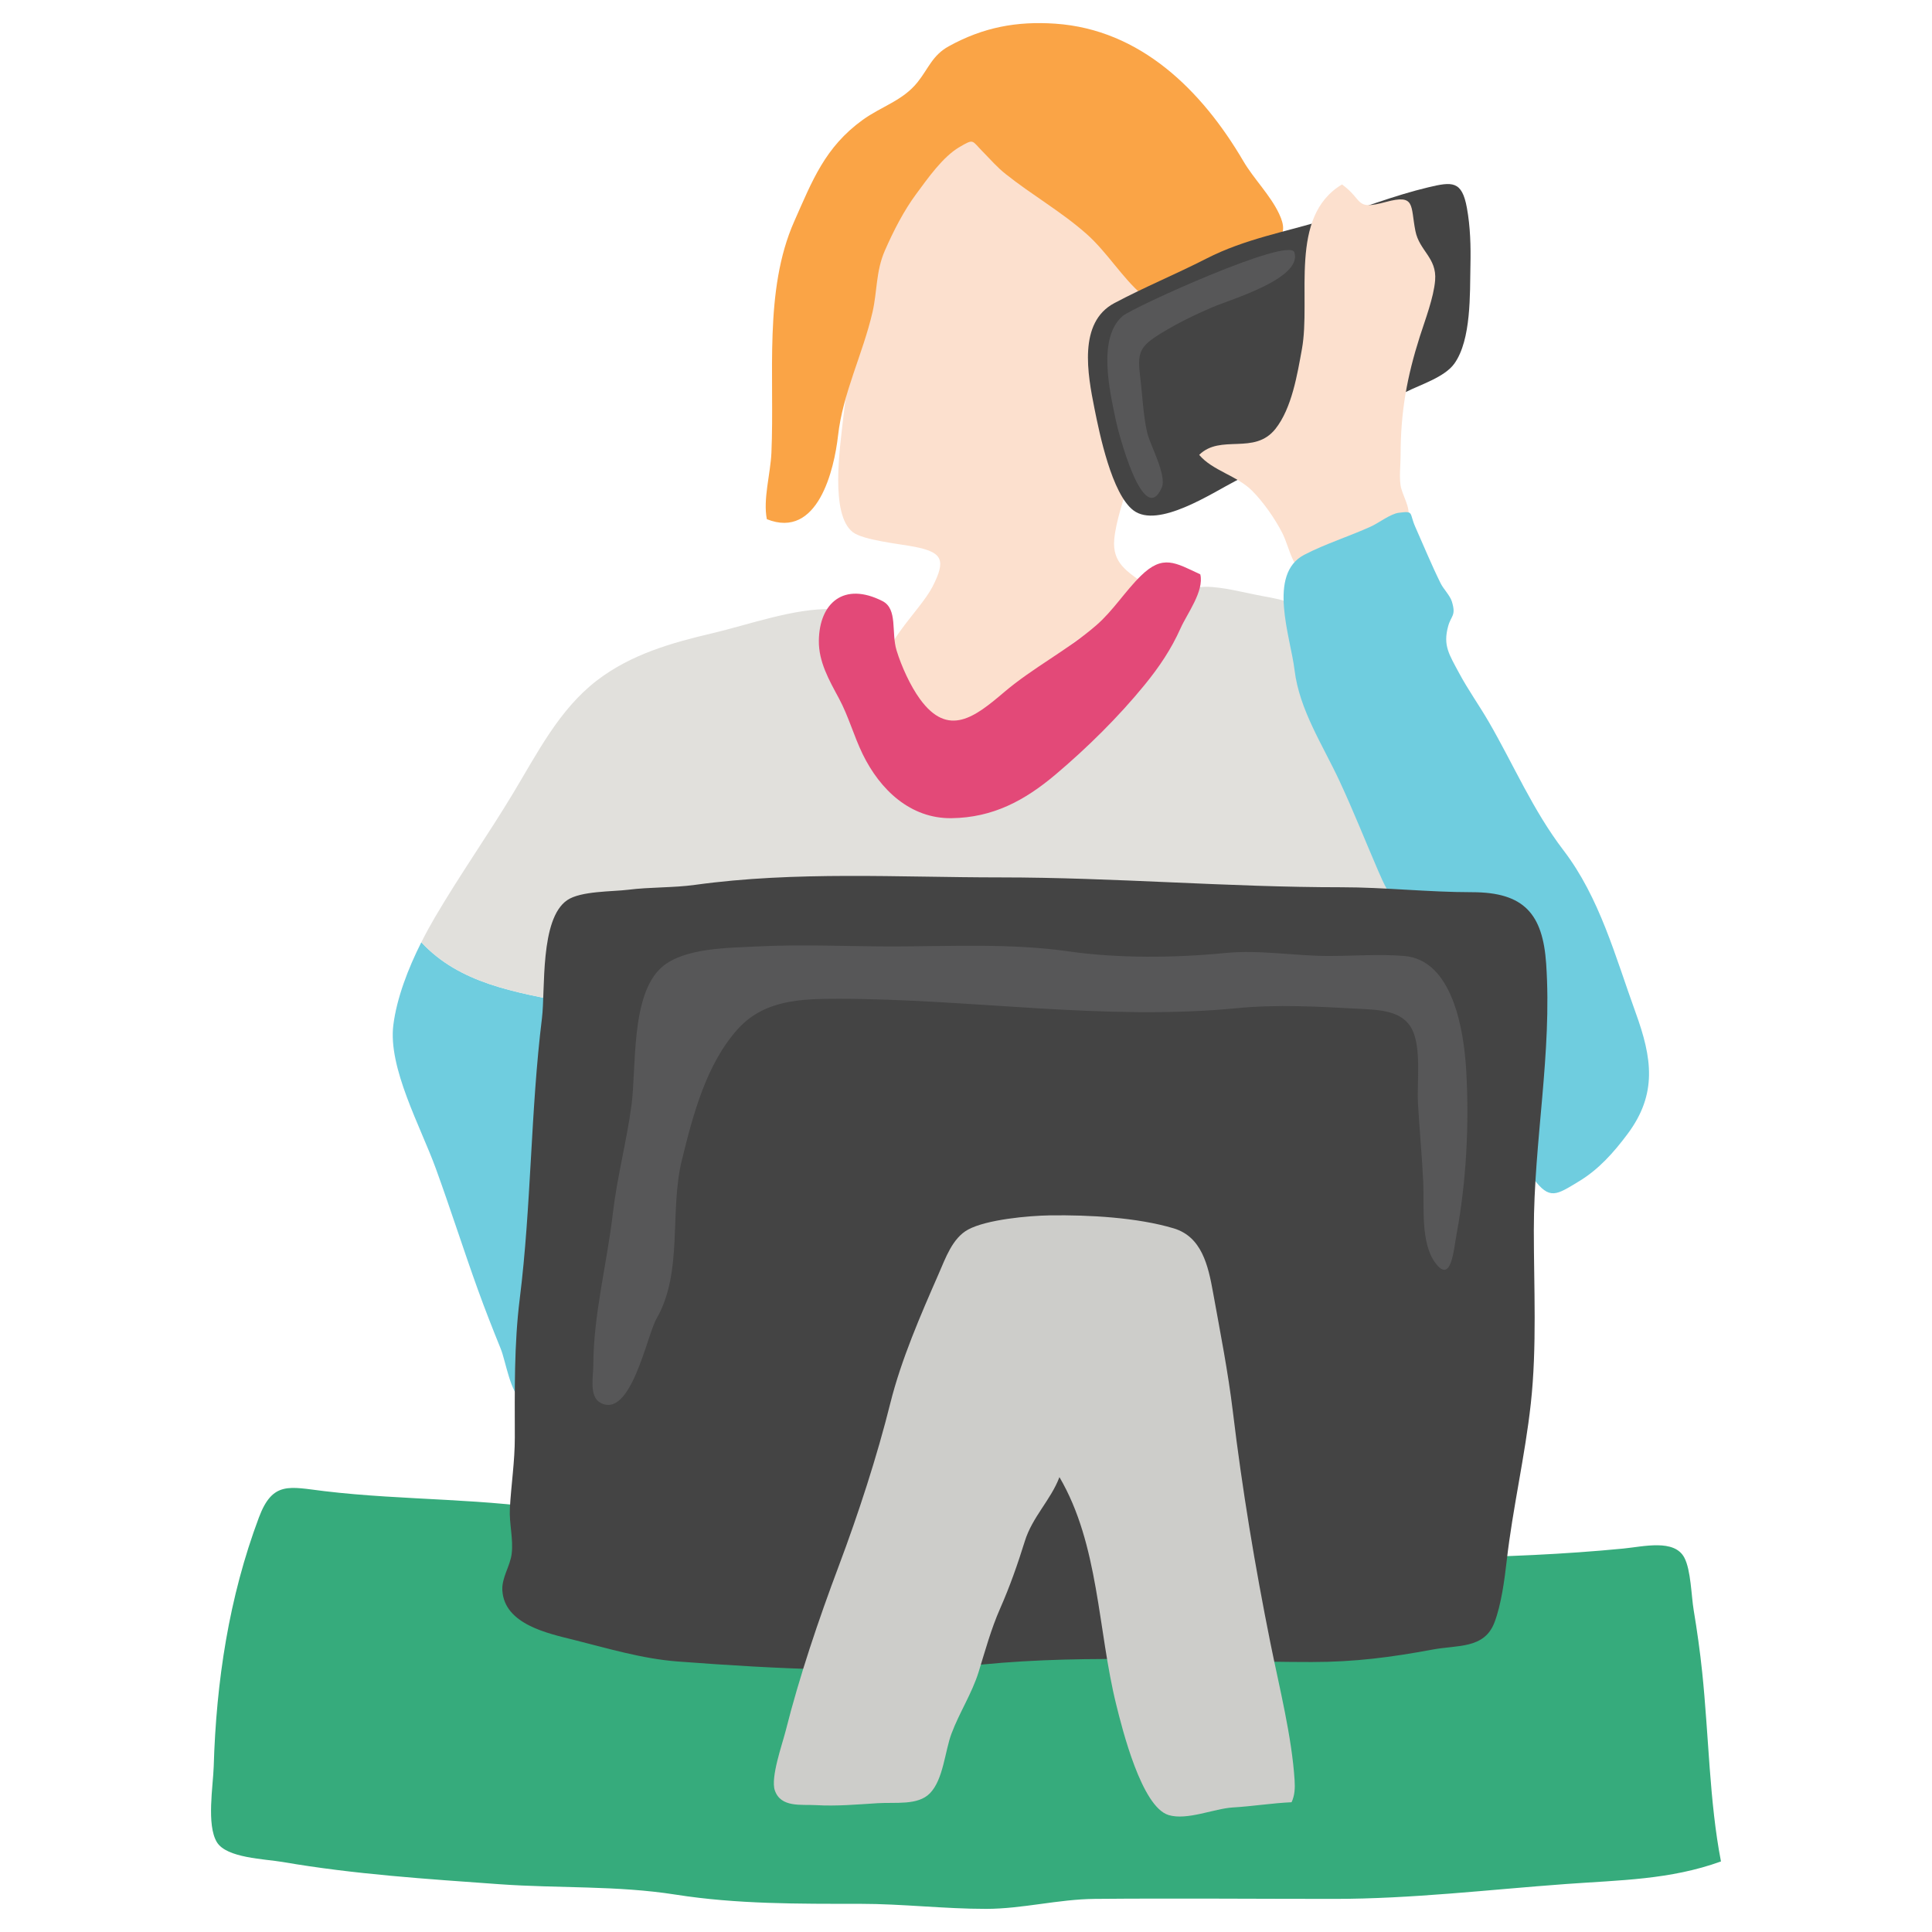 <?xml version="1.0" encoding="utf-8"?>
<!-- Generator: Adobe Illustrator 15.0.0, SVG Export Plug-In  -->
<!DOCTYPE svg PUBLIC "-//W3C//DTD SVG 1.1//EN" "http://www.w3.org/Graphics/SVG/1.1/DTD/svg11.dtd">
<svg version="1.1"
	 xmlns="http://www.w3.org/2000/svg" xmlns:xlink="http://www.w3.org/1999/xlink" xmlns:a="http://ns.adobe.com/AdobeSVGViewerExtensions/3.0/"
	 x="0px" y="0px" width="250px" height="250px" viewBox="-27.308 -2.991 250 250"
	 overflow="visible" enable-background="new -27.308 -2.991 250 250" xml:space="preserve">
<defs>
</defs>
<path fill="#36AB7C" d="M0.347,225.579c0.326-11.004,1.967-21.867,5.848-32.211c1.784-4.758,3.961-3.945,8.47-3.406
	c10.417,1.248,20.994,0.863,31.347,2.707c5.564,0.99,11.325,1.234,16.912,2.086c4.99,0.76,9.931,0.838,14.942,1.355
	c4.516,0.469,9.24,0.436,13.78,1.197c5.784,0.969,11.76,0.039,17.576,0.414c9.031,0.586,17.904,0.943,27.003,0.943
	c15.485,0,31.157,0.225,46.515-1.271c2.625-0.256,6.613-1.275,7.905,1.178c0.854,1.625,0.898,4.936,1.207,6.779
	c0.442,2.656,0.825,5.381,1.104,8.062c0.841,8.023,0.93,16.766,2.428,24.467c-6.586,2.379-13.033,2.408-20.049,2.92
	c-10.006,0.73-19.98,1.926-30.021,1.926c-10.326,0-20.654-0.092-30.978,0c-4.722,0.045-9.331,1.287-14.039,1.291
	c-5.424,0.004-10.843-0.654-16.298-0.654c-7.999,0-15.971,0.053-23.871-1.189c-7.617-1.199-15.142-0.797-22.812-1.348
	c-9.438-0.68-18.801-1.281-28.041-2.875c-2.322-0.4-7.268-0.496-8.521-2.568C-0.605,233.134,0.271,228.099,0.347,225.579z"/>
<path fill="#6FCDDF" d="M27.211,118.937c-1.719,3.416-3.172,7.205-3.619,10.691c-0.711,5.541,3.532,13.184,5.5,18.6
	c1.891,5.199,3.577,10.504,5.428,15.635c0.921,2.559,1.914,5.084,2.96,7.664c0.664,1.631,1.234,5.723,2.776,6.701
	c3.018,1.914,2.245-7.412,2.245-9.25c0-7.168,2.15-13.754,2.571-20.84c0.425-7.146,0.979-14.258,1.502-21.328
	C39.299,125.399,32.177,124.28,27.211,118.937z"/>
<path fill="#E1E0DC" d="M152.404,109.585c-0.567-2.596-2.298-4.959-3.335-7.344c-2.29-5.252-4.536-10.537-6.237-15.963
	c-0.867-2.766-0.718-5.117-1.037-7.982c-0.367-3.305-2.746-3.598-5.746-4.158c-2.289-0.426-5.227-1.225-7.413-1.199
	c-3.004,0.035-3.817,2.42-5.421,4.719c-2.135,3.068-4.153,6.334-7.209,8.549c-3.407,2.469-7.543,3.982-10.95,6.441
	c-4.325,3.121-9.76,9.201-14.585,3.139c-2.718-3.418-3.157-7.811-4.086-11.924c-0.733-3.256-2.039-7.889-6.087-8.029
	c-4.732-0.162-10.822,2.035-15.445,3.119c-5.168,1.211-10.489,2.701-14.938,6.121c-4.878,3.756-7.699,9.398-10.847,14.615
	c-3.304,5.479-6.863,10.512-10.064,15.963c-0.608,1.037-1.214,2.141-1.791,3.285c4.965,5.344,12.087,6.463,19.362,7.873
	c0.134-1.797,0.273-3.607,0.398-5.396c0.237-3.424-0.966-6.561,2.866-7.686c5.808-1.703,12.021-0.949,17.964-0.949
	c10.59,0,21.345-0.521,31.921-0.008c10.04,0.488,20.172-0.875,30.189-0.312c5.848,0.326,11.837,0.32,17.631,0.32
	C150.845,112.778,153.253,113.474,152.404,109.585z"/>
<path fill="#FCE0CE" d="M88.467,24.421c-1.704,3.49-2.846,7.396-3.745,11.162c-1.265,5.305-2.39,10.576-2.96,15.885
	c-0.369,3.447-1.672,12.082,1.27,14.393c1.346,1.057,6.19,1.543,7.997,1.9c3.604,0.711,4.122,1.682,2.323,5.178
	c-1.648,3.205-7.21,7.945-6.161,11.434c1.16,3.869,6.297,8.961,10.536,8.219c5.988-1.049,8.554-7.625,12.533-11.332
	c3.135-2.924,8.641-4.701,10.503-8.709c-2.197-1.578-4.172-2.695-3.886-5.764c0.215-2.338,1.261-5.283,1.923-7.645
	c0.64-2.285,1.484-4.684,1.623-7.01c0.192-3.318,0.416-4.502,1.826-7.438c6.101-12.707-7.439-21.99-17.187-27.381
	c-1.956-1.082-4.646-3.066-6.949-3.215C93.39,13.8,90.117,21.046,88.467,24.421z"/>
<path fill="#FAA446" d="M84.318,12.526c-4.891,3.541-6.519,7.877-8.844,13.109c-3.983,8.959-2.526,20.023-2.962,29.99
	c-0.119,2.67-1.102,5.992-0.59,8.566c6.615,2.656,8.721-6.465,9.21-10.801c0.624-5.545,3.208-10.561,4.46-15.98
	c0.617-2.664,0.429-5.293,1.596-7.965c1.102-2.516,2.437-5.145,4.08-7.361c1.453-1.959,3.418-4.789,5.58-6.047
	c1.925-1.121,1.551-0.873,3.051,0.637c0.997,1.006,1.767,1.936,2.938,2.865c3.428,2.73,7.215,4.871,10.463,7.752
	c2.638,2.338,4.618,5.666,7.176,7.855c4.936-1.482,10.051-3.279,14.616-5.627c2.66-1.373,4.614-1.678,3.111-4.854
	c-1.14-2.416-3.277-4.512-4.621-6.803c-5.39-9.197-13.341-17.039-24.352-17.791c-4.94-0.334-9.286,0.449-13.776,2.93
	c-2.101,1.162-2.59,2.824-4.015,4.623C89.536,10.032,86.73,10.778,84.318,12.526z"/>
<path fill="#444444" d="M144.365,25.384c-5.298,1.645-10.512,2.5-15.581,5.094c-3.966,2.027-7.959,3.662-11.897,5.754
	c-4.713,2.504-3.461,9.191-2.566,13.668c0.644,3.203,2.232,11.021,5.031,13.148c3.187,2.424,10.232-2.275,13.257-3.828
	c4.963-2.557,9.875-5.02,14.614-7.51c2.445-1.285,4.998-2.771,7.417-3.992c1.82-0.922,4.985-1.898,6.242-3.656
	c2.218-3.1,2.003-9.092,2.083-12.686c0.056-2.496-0.009-5.021-0.46-7.484c-0.645-3.52-1.9-3.381-4.997-2.643
	C153.075,22.302,148.745,24.024,144.365,25.384z"/>
<path fill="#FCE0CE" d="M149.784,68.079c-1.757,1.15-4.896,4.072-7.151,3.701c-2.646-0.434-3.012-3.836-4.002-5.781
	c-0.938-1.85-2.461-4.027-3.923-5.494c-1.94-1.949-5.142-2.602-6.841-4.637c2.79-2.738,7.122,0.082,9.865-3.361
	c2.126-2.674,2.837-7.086,3.425-10.307c1.219-6.676-1.777-17.156,5.193-21.326c2.87,2.104,1.587,3.373,5.678,2.268
	c3.859-1.041,3.161,0.432,3.816,3.75c0.512,2.588,2.788,3.465,2.553,6.387c-0.181,2.229-1.285,5.104-1.979,7.271
	c-1.654,5.197-2.49,9.697-2.49,15.396c0,1.232-0.179,2.613-0.009,3.832c0.179,1.266,1.323,2.855,0.99,4.158
	C154.483,65.614,151.242,67.126,149.784,68.079z"/>
<path fill="#E34978" d="M84.318,94.587c-1.158-2.379-1.806-4.855-3.067-7.207c-1.268-2.354-2.64-4.734-2.6-7.488
	c0.069-4.838,3.217-7.65,8.229-5.105c2.012,1.023,1.113,4.062,1.827,6.383c0.632,2.062,1.777,4.58,3.034,6.307
	c3.657,5.023,7.114,2.305,10.856-0.877c3.778-3.221,8.28-5.479,11.98-8.701c2.161-1.883,3.727-4.408,5.747-6.385
	c2.861-2.795,4.436-1.695,7.686-0.184c0.52,2.168-1.721,5.105-2.55,6.969c-1.205,2.701-2.752,5.004-4.675,7.359
	c-3.378,4.137-7.431,8.133-11.493,11.564c-4.028,3.4-8.124,5.586-13.471,5.66C90.52,102.952,86.576,99.228,84.318,94.587z"/>
<path fill="#6FCDDF" d="M146.033,98.091c-2.187-4.699-5.204-9.23-5.826-14.375c-0.519-4.307-3.561-12.422,1.271-14.926
	c2.729-1.416,5.806-2.375,8.62-3.654c0.997-0.453,2.521-1.635,3.59-1.773c2.021-0.264,1.328,0,2.15,1.844
	c1.082,2.434,2.093,4.898,3.271,7.281c0.383,0.771,1.212,1.568,1.456,2.361c0.572,1.877-0.099,1.773-0.487,3.209
	c-0.673,2.475,0.116,3.609,1.426,6.055c1.176,2.195,2.591,4.158,3.841,6.316c3.25,5.613,5.698,11.422,9.657,16.604
	c4.704,6.15,6.702,13.738,9.338,21.002c2.135,5.881,2.837,10.514-1.044,15.713c-1.804,2.416-3.756,4.605-6.309,6.139
	c-2.884,1.732-3.763,2.477-5.889-0.391c-3.947-5.328-3.177-9.09-2.481-15.326c0.519-4.66,2.218-12.867-0.72-16.922
	c-2.105-2.906-7.257-1.318-10.216-1.447c-3.884-0.168-5.276-2.932-6.627-6.051C149.395,105.913,147.817,101.921,146.033,98.091z"/>
<path fill="#444444" d="M46.96,209.21c-3.346-0.836-8.993-1.998-9.264-6.396c-0.101-1.654,1.003-3.125,1.205-4.732
	c0.242-1.93-0.34-3.947-0.232-5.896c0.166-3.068,0.644-6.061,0.64-9.164c-0.009-6.059-0.099-12.062,0.639-17.961
	c1.502-12.023,1.395-24.305,2.873-36.299c0.454-3.689-0.292-12.84,3.264-15.271c1.755-1.201,5.828-1.092,7.891-1.348
	c2.837-0.359,5.81-0.242,8.638-0.631c13.049-1.803,26.314-0.967,39.523-0.967c14.785,0,29.396,1.275,44.127,1.275
	c5.631,0,11.18,0.639,16.92,0.639c6.736,0,9.144,2.83,9.582,9.26c0.784,11.531-1.597,22.932-1.597,34.48
	c0,7.385,0.416,15.107-0.391,22.432c-0.749,6.814-2.329,13.457-3.114,20.299c-0.286,2.496-0.704,5.703-1.596,8.037
	c-1.311,3.43-4.767,2.889-8.004,3.494c-5.298,0.99-10.033,1.613-15.631,1.613c-14.213,0-28.453-1.078-42.783,0.336
	c-12.797,1.264-26.411,0.564-39.27-0.406C55.761,211.653,51.277,210.29,46.96,209.21z"/>
<path fill="#CDCDCA" d="M78.258,230.591c-1.862-0.111-4.532,0.361-5.305-1.91c-0.57-1.664,0.966-5.967,1.395-7.668
	c1.806-7.148,4.259-14.383,6.863-21.32c2.557-6.807,4.954-14.156,6.697-21.143c1.399-5.611,3.928-11.414,6.233-16.674
	c0.903-2.061,1.789-4.658,3.825-5.762c2.39-1.297,7.805-1.799,10.63-1.838c5.06-0.066,11.238,0.27,15.957,1.676
	c3.64,1.082,4.476,4.789,5.106,8.295c0.93,5.154,1.942,10.248,2.566,15.43c1.207,10.041,2.866,20.02,4.857,29.93
	c1.165,5.785,2.776,12.117,3.132,17.775c0.063,1.016,0.022,1.953-0.393,2.836c-2.509,0.111-5.004,0.521-7.605,0.676
	c-2.419,0.143-5.918,1.709-8.31,0.982c-3.499-1.062-5.993-11.137-6.776-14.297c-2.4-9.688-2.215-20.682-7.346-29.432
	c-1.111,2.947-3.505,5.152-4.476,8.281c-0.926,2.971-1.927,5.838-3.186,8.691c-1.188,2.695-1.934,5.453-2.792,8.23
	c-0.868,2.791-2.478,5.232-3.512,7.982c-0.861,2.283-1.047,5.955-2.806,7.74c-1.565,1.584-4.397,1.123-6.773,1.271
	C83.67,230.503,80.918,230.751,78.258,230.591z"/>
<path fill="#575758" d="M60.919,147.161c-1.627,6.668,0.199,14.451-3.28,20.496c-1.252,2.184-3.309,13.043-7.274,10.859
	c-1.466-0.809-0.898-3.428-0.898-4.811c0-6.514,1.775-13.219,2.528-19.693c0.55-4.717,1.789-9.326,2.412-14
	c0.648-4.871-0.125-14.289,3.917-17.848c2.891-2.545,8.75-2.494,12.374-2.684c5.917-0.307,11.927,0.014,17.849-0.002
	c7.393-0.02,15.093-0.412,22.381,0.633c6.496,0.93,13.809,0.854,20.329,0.215c4.484-0.438,8.849,0.385,13.378,0.385
	c3.217,0,6.559-0.264,9.765,0c6.241,0.514,7.713,9.527,8.017,14.768c0.407,7.082,0.018,14.406-1.247,21.248
	c-0.383,2.061-0.688,6.504-2.764,3.678c-1.925-2.623-1.399-7.273-1.547-10.395c-0.156-3.406-0.492-6.787-0.682-10.221
	c-0.154-2.766,0.479-7.154-0.78-9.609c-1.241-2.418-4.207-2.492-6.816-2.633c-5.269-0.281-10.549-0.594-15.805-0.082
	c-17.158,1.668-34.51-1.215-51.619-1.215c-4.809,0-9.588,0.135-13.004,3.93C64.091,134.692,62.356,141.276,60.919,147.161z"/>
<path fill="#575758" d="M118.01,37.868c-3.373,2.82-1.701,9.807-0.914,13.605c0.243,1.18,3.527,14.049,5.929,8.633
	c0.69-1.561-1.521-5.541-1.878-7.078c-0.528-2.252-0.604-4.734-0.899-7.1c-0.415-3.314-0.163-4.057,2.762-5.84
	c2.112-1.287,4.24-2.322,6.529-3.309c2.433-1.045,11.677-3.715,10.655-7.1C139.549,27.55,119.304,36.786,118.01,37.868z"/>
</svg>

